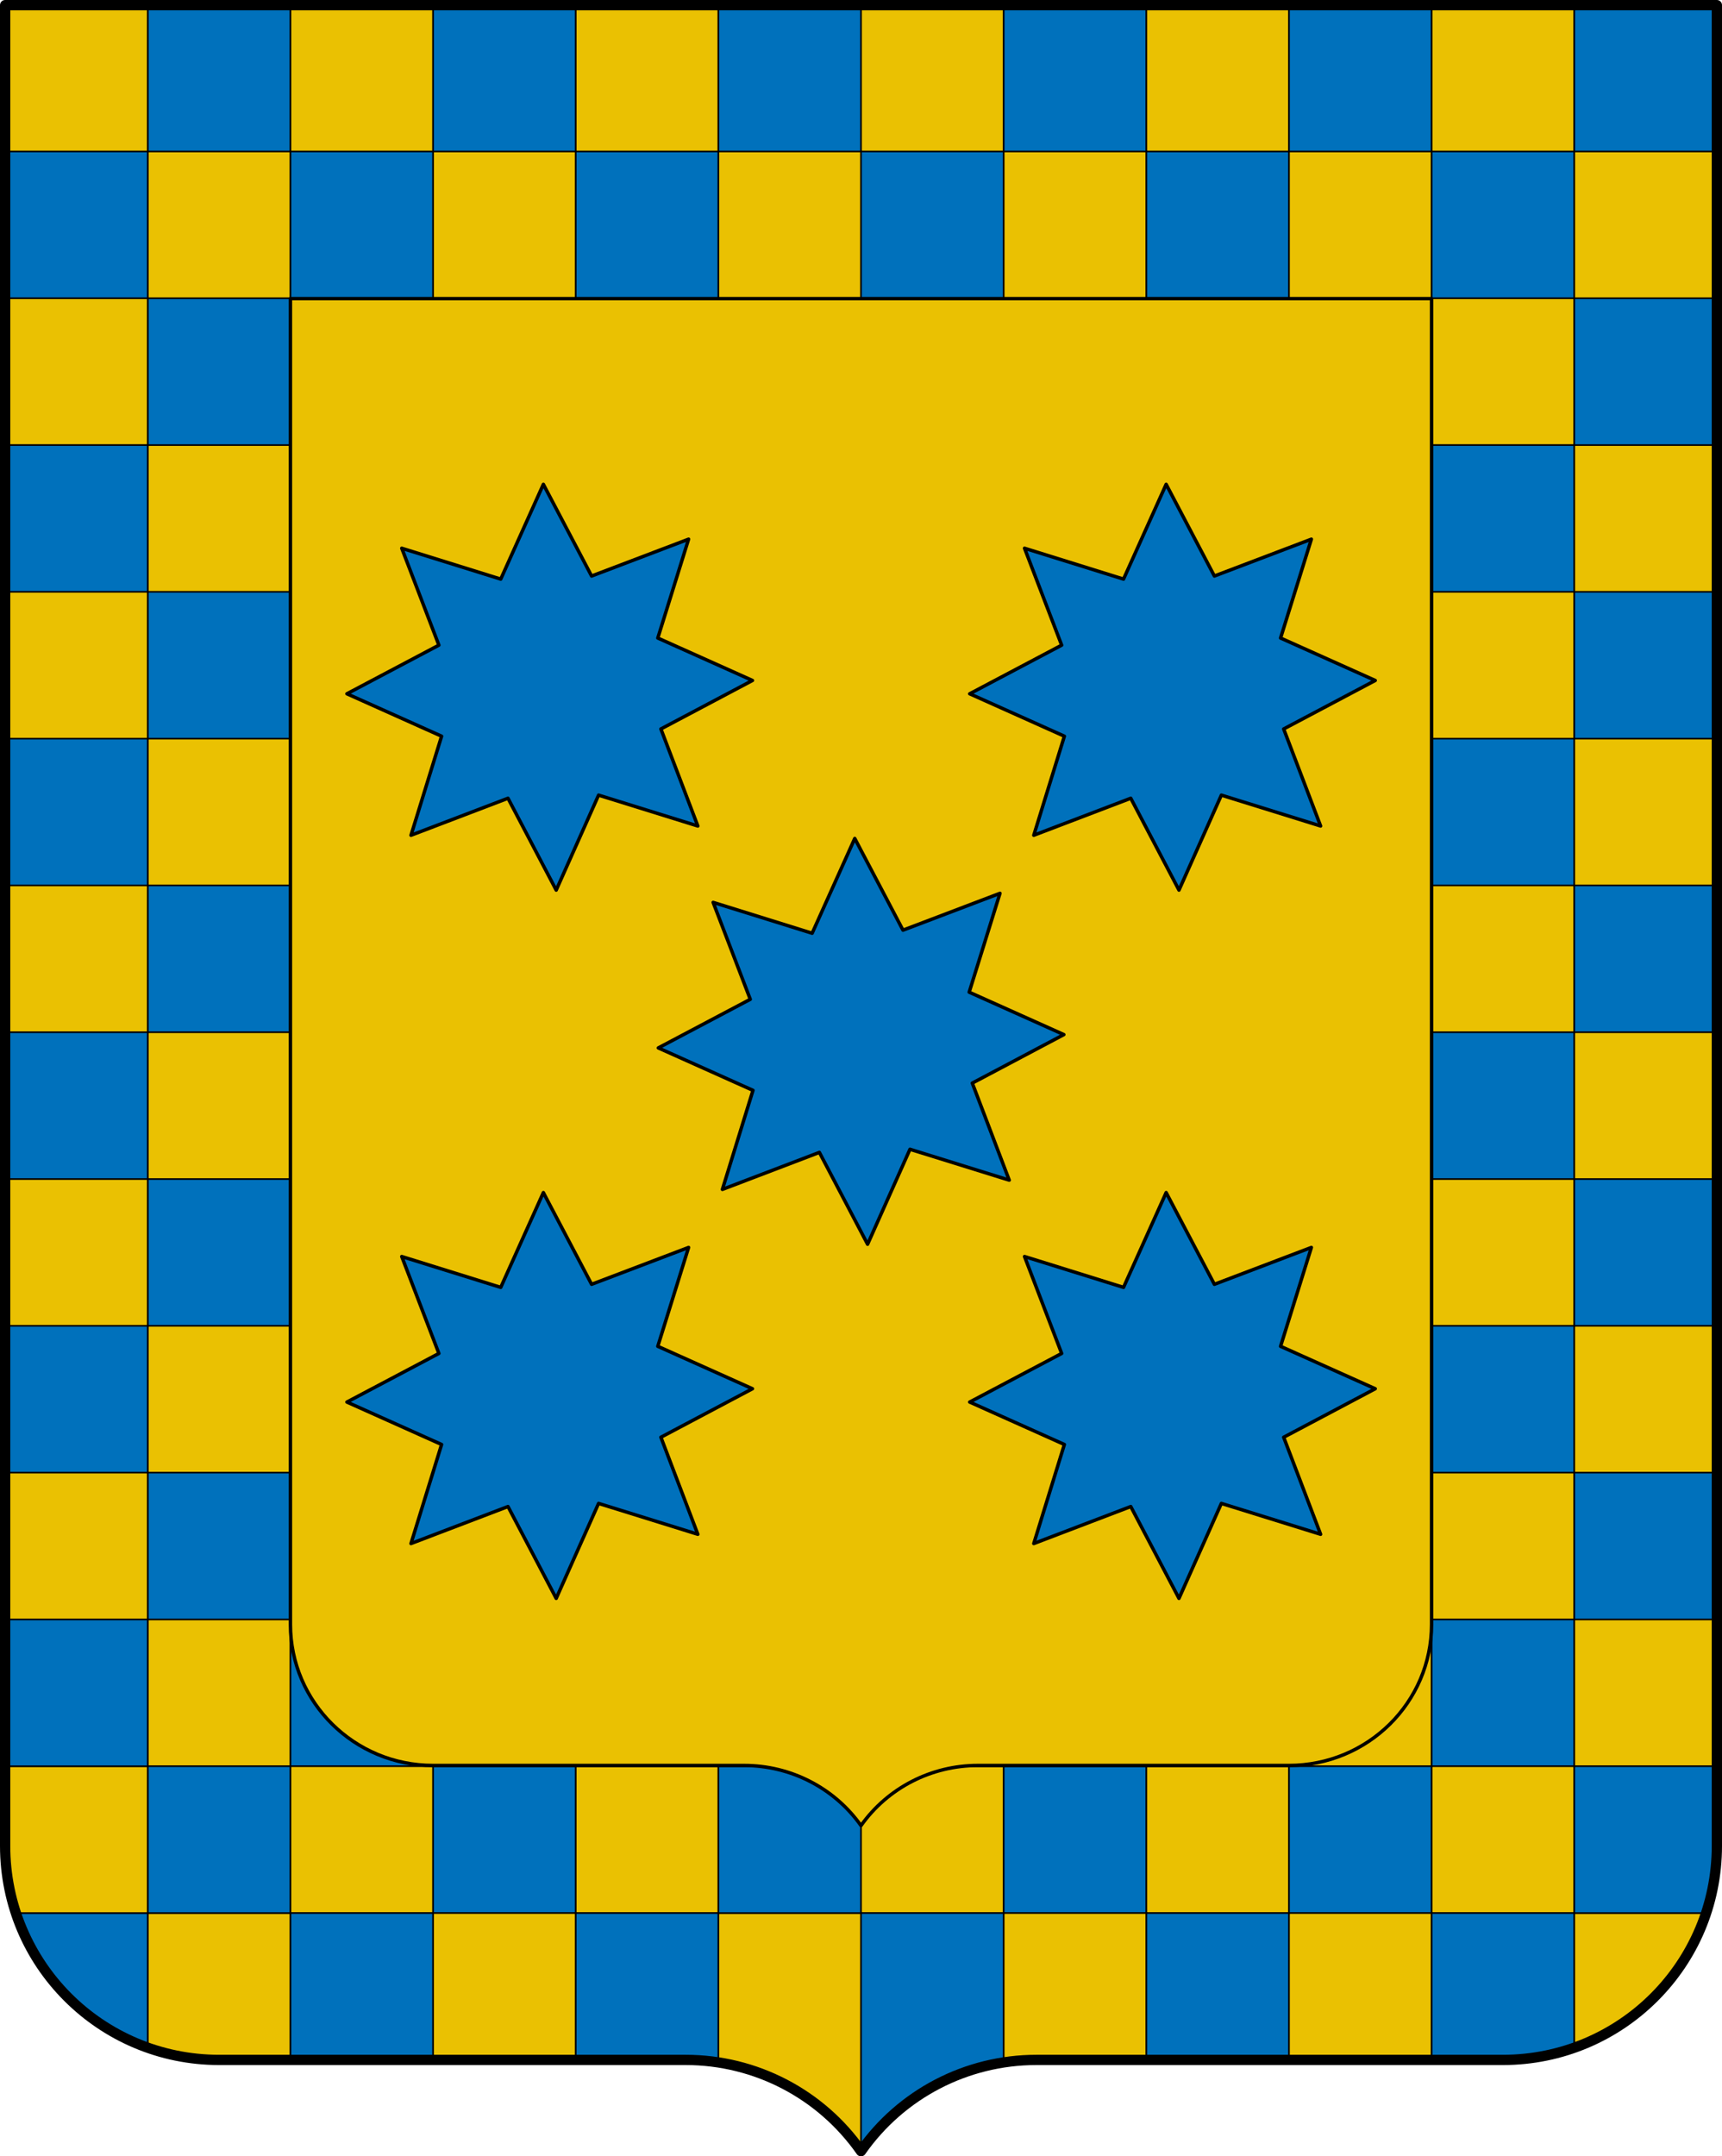 <?xml version="1.0" encoding="UTF-8" standalone="no"?>
<!-- Created with Inkscape (http://www.inkscape.org/) -->

<svg
   xmlns:dc="http://purl.org/dc/elements/1.1/"
   xmlns:cc="http://creativecommons.org/ns#"
   xmlns:rdf="http://www.w3.org/1999/02/22-rdf-syntax-ns#"
   xmlns:svg="http://www.w3.org/2000/svg"
   xmlns="http://www.w3.org/2000/svg"
   xmlns:xlink="http://www.w3.org/1999/xlink"
   xmlns:sodipodi="http://sodipodi.sourceforge.net/DTD/sodipodi-0.dtd"
   xmlns:inkscape="http://www.inkscape.org/namespaces/inkscape"
   width="503"
   height="629.648"
   id="svg3194"
   sodipodi:version="0.32"
   inkscape:version="0.91 r13725"
   version="1.0"
   sodipodi:docname="Escudo_de_Armas_de_Rojas.svg"
   inkscape:output_extension="org.inkscape.output.svg.inkscape">
  <sodipodi:namedview
     id="base"
     pagecolor="#ffffff"
     bordercolor="#666666"
     borderopacity="1.0"
     gridtolerance="10000"
     guidetolerance="10"
     objecttolerance="10"
     inkscape:pageopacity="0.0"
     inkscape:pageshadow="2"
     inkscape:zoom="0.68486115"
     inkscape:cx="-147.93201"
     inkscape:cy="236.3953"
     inkscape:document-units="px"
     inkscape:current-layer="layer1"
     inkscape:window-width="1680"
     inkscape:window-height="1027"
     inkscape:window-x="-8"
     inkscape:window-y="-8"
     showguides="false"
     showgrid="false"
     inkscape:guide-bbox="true"
     height="1023px"
     width="550px"
     inkscape:window-maximized="1"
     fit-margin-top="0"
     fit-margin-left="0"
     fit-margin-right="0"
     fit-margin-bottom="0" />
  <defs
     id="defs3196">
    <linearGradient
       id="linearGradient3581">
      <stop
         id="stop3583"
         offset="0"
         style="stop-color: rgb(168, 123, 33); stop-opacity: 1;" />
      <stop
         id="stop3585"
         offset="1"
         style="stop-color: rgb(40, 29, 7); stop-opacity: 1;" />
    </linearGradient>
    <linearGradient
       id="linearGradient3444">
      <stop
         id="stop3446"
         offset="0"
         style="stop-color: rgb(255, 255, 255); stop-opacity: 1;" />
      <stop
         id="stop3448"
         offset="1"
         style="stop-color: rgb(229, 229, 229); stop-opacity: 1;" />
    </linearGradient>
    <linearGradient
       id="linearGradient3535">
      <stop
         id="stop3537"
         offset="0"
         style="stop-color: rgb(108, 108, 83); stop-opacity: 1;" />
      <stop
         id="stop3539"
         offset="1"
         style="stop-color: rgb(80, 80, 62); stop-opacity: 1;" />
    </linearGradient>
    <inkscape:perspective
       id="perspective6724"
       inkscape:persp3d-origin="274.99985 : 341 : 1"
       inkscape:vp_z="549.99969 : 511.5 : 1"
       inkscape:vp_y="0 : 1000 : 0"
       inkscape:vp_x="0 : 511.5 : 1"
       sodipodi:type="inkscape:persp3d" />
    <pattern
       id="pattern5422"
       patternTransform="translate(-124.563, 269.444)"
       height="20"
       width="40"
       patternUnits="userSpaceOnUse">
      <g
         transform="translate(124.563, -269.444)"
         id="g5408"
         style="fill: rgb(234, 193, 2); fill-opacity: 1;">
        <path
           style="opacity: 1; fill: rgb(234, 193, 2); fill-opacity: 1; fill-rule: nonzero; stroke: none; stroke-width: 0.5; stroke-linecap: square; stroke-linejoin: miter; marker-start: none; stroke-miterlimit: 1.5; stroke-dasharray: none; stroke-opacity: 1; display: inline;"
           d="M -124.563,269.694 L -84.563,269.694 L -84.563,279.194 L -124.563,279.194 L -124.563,269.694 z "
           id="path5410" />
        <path
           style="opacity: 1; fill: rgb(234, 193, 2); fill-opacity: 1; fill-rule: nonzero; stroke: rgb(0, 0, 0); stroke-width: 0.5; stroke-linecap: square; stroke-linejoin: miter; marker-start: none; stroke-miterlimit: 1.5; stroke-dasharray: none; stroke-opacity: 1; display: inline;"
           d="M -124.313,279.694 L -104.813,279.694 L -104.813,289.194 L -124.313,289.194 L -124.313,279.694 z "
           id="path5412" />
        <path
           style="opacity: 1; fill: rgb(234, 193, 2); fill-opacity: 1; fill-rule: nonzero; stroke: rgb(0, 0, 0); stroke-width: 0.5; stroke-linecap: square; stroke-linejoin: miter; marker-start: none; stroke-miterlimit: 1.5; stroke-dasharray: none; stroke-opacity: 1; display: inline;"
           d="M -104.313,279.694 L -84.813,279.694 L -84.813,289.194 L -104.313,289.194 L -104.313,279.694 z "
           id="path5414" />
        <path
           style="opacity: 1; fill: rgb(234, 193, 2); fill-opacity: 1; fill-rule: nonzero; stroke: rgb(0, 0, 0); stroke-width: 0.5; stroke-linecap: square; stroke-linejoin: miter; marker-start: none; stroke-miterlimit: 1.5; stroke-dasharray: none; stroke-opacity: 1; display: inline;"
           d="M -114.313,269.694 L -94.813,269.694 L -94.813,279.194 L -114.313,279.194 L -114.313,269.694 z "
           id="path5416" />
        <path
           style="opacity: 1; fill: rgb(234, 193, 2); fill-opacity: 1; fill-rule: nonzero; stroke: rgb(0, 0, 0); stroke-width: 0.5; stroke-linecap: square; stroke-linejoin: miter; marker-start: none; stroke-miterlimit: 1.5; stroke-dasharray: none; stroke-opacity: 1; display: inline;"
           d="M -84.813,279.194 C -87.98,279.194 -91.147,279.194 -94.313,279.194 C -94.313,276.028 -94.313,272.861 -94.313,269.694 C -91.147,269.694 -87.98,269.694 -84.813,269.694"
           id="path5418" />
        <path
           style="opacity: 1; fill: rgb(234, 193, 2); fill-opacity: 1; fill-rule: nonzero; stroke: rgb(0, 0, 0); stroke-width: 0.5; stroke-linecap: square; stroke-linejoin: miter; marker-start: none; stroke-miterlimit: 1.5; stroke-dasharray: none; stroke-opacity: 1; display: inline;"
           d="M -124.313,269.694 L -114.813,269.694 L -114.813,279.194 L -124.313,279.194"
           id="path5420"
           sodipodi:nodetypes="cccc" />
      </g>
    </pattern>
    <pattern
       patternTransform="matrix(0.675, 0, 0, 1, 3.16406e-05, -2.87109e-05)"
       id="pattern24485"
       xlink:href="#pattern24472"
       inkscape:collect="always" />
    <pattern
       id="pattern18333"
       patternTransform="translate(-933.825, 889.866)"
       height="13.437"
       width="65.215"
       patternUnits="userSpaceOnUse">
      <g
         transform="matrix(0.688, 0, 0, 0.332, 499.878, -497.242)"
         id="g18321"
         style="fill: rgb(200, 196, 183); fill-opacity: 1;">
        <rect
           ry="0.193"
           y="1498.863"
           x="-726.738"
           height="40.505"
           width="94.812"
           id="rect18323"
           style="fill: rgb(200, 196, 183); fill-opacity: 1; fill-rule: evenodd; stroke: none; stroke-width: 0.978; stroke-miterlimit: 4; stroke-dasharray: none; stroke-opacity: 1;" />
        <g
           id="g18325"
           transform="matrix(0.248, 0, 0, 0.248, -375.148, 1126.89)"
           style="fill: rgb(200, 196, 183); fill-opacity: 1;">
          <rect
             style="fill: rgb(200, 196, 183); fill-opacity: 1; fill-rule: evenodd; stroke: rgb(0, 0, 0); stroke-width: 1; stroke-miterlimit: 4; stroke-dasharray: none; stroke-opacity: 1;"
             id="rect18327"
             width="189.91"
             height="78.198"
             x="-1418.737"
             y="1505.757"
             ry="0.221" />
          <rect
             style="fill: rgb(200, 196, 183); fill-opacity: 1; fill-rule: evenodd; stroke: rgb(0, 0, 0); stroke-width: 1; stroke-miterlimit: 4; stroke-dasharray: none; stroke-opacity: 1;"
             id="rect18329"
             width="189.91"
             height="78.198"
             x="-1228.828"
             y="1505.757"
             ry="0.221" />
          <rect
             style="fill: rgb(200, 196, 183); fill-opacity: 1; fill-rule: evenodd; stroke: rgb(0, 0, 0); stroke-width: 1; stroke-miterlimit: 4; stroke-dasharray: none; stroke-opacity: 1;"
             id="rect18331"
             width="189.91"
             height="78.198"
             x="-1323.783"
             y="1583.955"
             ry="0.221" />
        </g>
      </g>
    </pattern>
    <linearGradient
       id="linearGradient4476">
      <stop
         id="stop4478"
         style="stop-color: rgb(64, 56, 0); stop-opacity: 1;"
         offset="0" />
      <stop
         id="stop3321"
         style="stop-color: rgb(200, 175, 0); stop-opacity: 1;"
         offset="0.5" />
      <stop
         id="stop4480"
         style="stop-color: rgb(64, 57, 0); stop-opacity: 1;"
         offset="1" />
    </linearGradient>
    <clipPath
       id="id39">
      <path
         id="path19701"
         d="m 14684500,13624900 c 0,0 -243780,425750 -674920,593300 -431130,167630 -560790,219540 -1129170,91960 -568300,-127540 -584190,-236860 -801180,-251380 -216950,-14490 -247190,-44950 -247190,-44950 l 6030,-37170 c 490020,-326240 1016750,-518060 1606280,-623120 390030,-69530 681810,180900 1045300,227830 110460,14260 194850,43530 194850,43530 z"
         inkscape:connector-curvature="0" />
    </clipPath>
    <clipPath
       id="id38">
      <path
         id="path19698"
         d="m 14684500,13624900 c 0,0 -243780,425750 -674920,593300 -431130,167630 -560790,219540 -1129170,91960 -568300,-127540 -584190,-236860 -801180,-251380 -216950,-14490 -247190,-44950 -247190,-44950 l 6030,-37170 c 490020,-326240 1016750,-518060 1606280,-623120 390030,-69530 681810,180900 1045300,227830 110460,14260 194850,43530 194850,43530 z"
         inkscape:connector-curvature="0" />
    </clipPath>
    <clipPath
       id="id37">
      <path
         id="path19695"
         d="m 14450300,12388500 c 327610,-259250 1045990,-74640 1434090,-208150 124920,-42980 306240,-101850 306240,-101850 0,0 -33810,389970 -362550,734080 -328730,344150 -674480,601760 -1104540,670260 -430010,68450 -585950,-24370 -829610,-23850 -243610,520 -766450,15300 -766450,15300 16670,-128960 354970,-288210 439830,-386960 244430,-284550 588630,-465890 882990,-698830 z"
         inkscape:connector-curvature="0" />
    </clipPath>
    <clipPath
       id="id36">
      <path
         id="path19692"
         d="m 14450300,12388500 c 327610,-259250 1045990,-74640 1434090,-208150 124920,-42980 306240,-101850 306240,-101850 0,0 -33810,389970 -362550,734080 -328730,344150 -674480,601760 -1104540,670260 -430010,68450 -585950,-24370 -829610,-23850 -243610,520 -766450,15300 -766450,15300 16670,-128960 354970,-288210 439830,-386960 244430,-284550 588630,-465890 882990,-698830 z"
         inkscape:connector-curvature="0" />
    </clipPath>
    <clipPath
       id="id35">
      <path
         id="path19689"
         d="m 13692900,11728500 c 0,0 -430870,25650 -730960,298990 -300000,273250 -391540,354850 -512030,850780 -120620,495930 -40580,550970 -113510,726940 -73060,175970 -32910,412610 -32910,412610 l 189460,-193370 180540,-208540 c 0,0 635800,-652690 750820,-808030 206650,-279220 122600,-605800 227060,-909480 31750,-92300 41530,-169900 41530,-169900 z"
         inkscape:connector-curvature="0" />
    </clipPath>
    <clipPath
       id="id34">
      <path
         id="path19686"
         d="m 13692900,11728500 c 0,0 -430870,25650 -730960,298990 -300000,273250 -391540,354850 -512030,850780 -120620,495930 -40580,550970 -113510,726940 -73060,175970 -32910,412610 -32910,412610 l 189460,-193370 180540,-208540 c 0,0 635800,-652690 750820,-808030 206650,-279220 122600,-605800 227060,-909480 31750,-92300 41530,-169900 41530,-169900 z"
         inkscape:connector-curvature="0" />
    </clipPath>
    <clipPath
       id="id33">
      <path
         id="path19683"
         d="m 11216900,2958840 c 0,0 127080,-36270 253820,-207250 126650,-170900 290870,-343900 518620,-418540 227850,-74720 370180,-104630 634720,-83100 264680,21650 460000,-3910 460000,-3910 0,0 -58930,47010 -188600,243550 -129710,196640 -394600,408100 -666990,499760 -272510,91830 -457710,76700 -643030,61620 -185160,-15040 -368540,-92130 -368540,-92130 z"
         inkscape:connector-curvature="0" />
    </clipPath>
    <clipPath
       id="id32">
      <path
         id="path19680"
         d="m 11216900,2958840 c 0,0 127080,-36270 253820,-207250 126650,-170900 290870,-343900 518620,-418540 227850,-74720 370180,-104630 634720,-83100 264680,21650 460000,-3910 460000,-3910 0,0 -58930,47010 -188600,243550 -129710,196640 -394600,408100 -666990,499760 -272510,91830 -457710,76700 -643030,61620 -185160,-15040 -368540,-92130 -368540,-92130 z"
         inkscape:connector-curvature="0" />
    </clipPath>
    <clipPath
       id="id31">
      <path
         id="path19677"
         d="m 10942800,1832570 c 0,0 127000,36610 325380,-40910 198330,-77690 429710,-137120 662420,-79710 232620,57540 369140,107730 581820,266250 212720,158560 391710,240460 391710,240460 0,0 -74910,8600 -289490,106360 -214570,97840 -551710,136470 -831330,69740 -279620,-66740 -428460,-177770 -577340,-288680 -148970,-110950 -263170,-273510 -263170,-273510 z"
         inkscape:connector-curvature="0" />
    </clipPath>
    <clipPath
       id="id30">
      <path
         id="path19674"
         d="m 10942800,1832570 c 0,0 127000,36610 325380,-40910 198330,-77690 429710,-137120 662420,-79710 232620,57540 369140,107730 581820,266250 212720,158560 391710,240460 391710,240460 0,0 -74910,8600 -289490,106360 -214570,97840 -551710,136470 -831330,69740 -279620,-66740 -428460,-177770 -577340,-288680 -148970,-110950 -263170,-273510 -263170,-273510 z"
         inkscape:connector-curvature="0" />
    </clipPath>
    <clipPath
       id="id29">
      <path
         id="path19671"
         d="m 16131400,10733900 c 361900,-208970 1045730,77950 1449170,2190 129790,-24410 317830,-56330 317830,-56330 0,0 -90380,380890 -465810,673650 -375430,292810 -755080,497480 -1190520,502810 -435400,5320 -576180,-109150 -817290,-144000 -241110,-34890 -583500,223880 -583500,223880 35320,-125180 216210,-553640 314520,-638980 283410,-246050 650400,-375480 975600,-563220 z"
         inkscape:connector-curvature="0" />
    </clipPath>
    <clipPath
       id="id28">
      <path
         id="path19668"
         d="m 16131400,10733900 c 361900,-208970 1045730,77950 1449170,2190 129790,-24410 317830,-56330 317830,-56330 0,0 -90380,380890 -465810,673650 -375430,292810 -755080,497480 -1190520,502810 -435400,5320 -576180,-109150 -817290,-144000 -241110,-34890 -583500,223880 -583500,223880 35320,-125180 216210,-553640 314520,-638980 283410,-246050 650400,-375480 975600,-563220 z"
         inkscape:connector-curvature="0" />
    </clipPath>
    <clipPath
       id="id27">
      <path
         id="path19665"
         d="m 17887700,5978240 c 0,0 1290,925810 -266960,1361400 -268250,435560 -637350,685300 -906810,897320 -269370,212020 -469810,375180 -469810,375180 0,0 -25850,-529310 118290,-1001440 144190,-472120 347860,-666860 624340,-870200 276480,-203300 480980,-405990 602200,-497390 121180,-91360 298750,-264870 298750,-264870 z"
         inkscape:connector-curvature="0" />
    </clipPath>
    <clipPath
       id="id26">
      <path
         id="path19662"
         d="m 17887700,5978240 c 0,0 1290,925810 -266960,1361400 -268250,435560 -637350,685300 -906810,897320 -269370,212020 -469810,375180 -469810,375180 0,0 -25850,-529310 118290,-1001440 144190,-472120 347860,-666860 624340,-870200 276480,-203300 480980,-405990 602200,-497390 121180,-91360 298750,-264870 298750,-264870 z"
         inkscape:connector-curvature="0" />
    </clipPath>
    <clipPath
       id="id25">
      <path
         id="path19659"
         d="m 16911800,4552070 c 433590,643710 547530,1439870 87670,2095870 -258350,368390 -571400,526870 -634380,622650 -63020,95740 -112310,142490 -112310,142490 0,0 -183510,-492280 -133280,-841630 50190,-349400 179940,-715170 347340,-1114240 167450,-399030 266190,-553120 320940,-688520 54790,-135450 124020,-216620 124020,-216620 z"
         inkscape:connector-curvature="0" />
    </clipPath>
    <clipPath
       id="id24">
      <path
         id="path19656"
         d="m 16911800,4552070 c 433590,643710 547530,1439870 87670,2095870 -258350,368390 -571400,526870 -634380,622650 -63020,95740 -112310,142490 -112310,142490 0,0 -183510,-492280 -133280,-841630 50190,-349400 179940,-715170 347340,-1114240 167450,-399030 266190,-553120 320940,-688520 54790,-135450 124020,-216620 124020,-216620 z"
         inkscape:connector-curvature="0" />
    </clipPath>
    <clipPath
       id="id23">
      <path
         id="path19653"
         d="m 13618500,13165000 c 0,0 187310,-399500 54190,-673220 -133110,-273730 -330930,-428300 -323220,-1023960 7710,-597170 97880,-1003460 413860,-1568140 79570,447890 485670,767380 590440,1234080 73140,325720 940,714310 -50710,969430 -51610,255080 -105580,543750 -105580,543750 l -177360,279960 -258860,234840 -142760,3260 z"
         inkscape:connector-curvature="0" />
    </clipPath>
    <clipPath
       id="id22">
      <path
         id="path19650"
         d="m 13618500,13165000 c 0,0 187310,-399500 54190,-673220 -133110,-273730 -330930,-428300 -323220,-1023960 7710,-597170 97880,-1003460 413860,-1568140 79570,447890 485670,767380 590440,1234080 73140,325720 940,714310 -50710,969430 -51610,255080 -105580,543750 -105580,543750 l -177360,279960 -258860,234840 -142760,3260 z"
         inkscape:connector-curvature="0" />
    </clipPath>
    <clipPath
       id="id21">
      <path
         id="path19647"
         d="m 14636800,8617900 c 0,0 -251150,401650 -273550,760590 -22360,358980 -4570,637600 81120,893660 194540,581490 399080,861830 476060,1534070 l 553350,-964190 c 103340,-401220 -109640,-1177360 -326150,-1548880 -216430,-371530 -510830,-675250 -510830,-675250 z"
         inkscape:connector-curvature="0" />
    </clipPath>
    <clipPath
       id="id20">
      <path
         id="path19644"
         d="m 14636800,8617900 c 0,0 -251150,401650 -273550,760590 -22360,358980 -4570,637600 81120,893660 194540,581490 399080,861830 476060,1534070 l 553350,-964190 c 103340,-401220 -109640,-1177360 -326150,-1548880 -216430,-371530 -510830,-675250 -510830,-675250 z"
         inkscape:connector-curvature="0" />
    </clipPath>
    <clipPath
       id="id19">
      <path
         id="path19641"
         d="m 16890700,8377910 c 160430,564380 234350,1467590 -95370,1986500 -178350,280730 -553650,675810 -553650,675810 l -283070,195040 -954800,184690 c 0,0 602240,-1346190 960060,-1836230 282680,-387090 591770,-860280 926830,-1205810 z"
         inkscape:connector-curvature="0" />
    </clipPath>
    <clipPath
       id="id18">
      <path
         id="path19638"
         d="m 16890700,8377910 c 160430,564380 234350,1467590 -95370,1986500 -178350,280730 -553650,675810 -553650,675810 l -283070,195040 -954800,184690 c 0,0 602240,-1346190 960060,-1836230 282680,-387090 591770,-860280 926830,-1205810 z"
         inkscape:connector-curvature="0" />
    </clipPath>
    <clipPath
       id="id17">
      <path
         id="path19635"
         d="m 14817100,7359190 c 0,0 -174940,385370 -194540,749590 -19650,364180 -5040,572500 175760,864790 180840,292330 279880,421120 505910,662700 226000,241540 329820,410930 329820,410930 0,0 288360,-134800 265660,-604690 -22660,-469930 -127300,-694580 -390550,-1119090 -263170,-424420 -476880,-536920 -575880,-665750 -99030,-128780 -116180,-298480 -116180,-298480 z"
         inkscape:connector-curvature="0" />
    </clipPath>
    <clipPath
       id="id16">
      <path
         id="path19632"
         d="m 14817100,7359190 c 0,0 -174940,385370 -194540,749590 -19650,364180 -5040,572500 175760,864790 180840,292330 279880,421120 505910,662700 226000,241540 329820,410930 329820,410930 0,0 288360,-134800 265660,-604690 -22660,-469930 -127300,-694580 -390550,-1119090 -263170,-424420 -476880,-536920 -575880,-665750 -99030,-128780 -116180,-298480 -116180,-298480 z"
         inkscape:connector-curvature="0" />
    </clipPath>
    <clipPath
       id="id15">
      <path
         id="path19629"
         d="m 14778300,5948840 c 0,0 -34250,633780 84740,1029460 119020,395680 156970,625100 395850,838580 238780,213480 333680,278020 581690,423740 248000,145670 335880,71280 471320,218980 135440,147730 96500,116620 96500,116620 0,0 47860,-416300 -139450,-881640 -187300,-465290 -250720,-698190 -727900,-1064650 -477180,-366450 -762750,-681090 -762750,-681090 z"
         inkscape:connector-curvature="0" />
    </clipPath>
    <clipPath
       id="id14">
      <path
         id="path19626"
         d="m 14778300,5948840 c 0,0 -34250,633780 84740,1029460 119020,395680 156970,625100 395850,838580 238780,213480 333680,278020 581690,423740 248000,145670 335880,71280 471320,218980 135440,147730 96500,116620 96500,116620 0,0 47860,-416300 -139450,-881640 -187300,-465290 -250720,-698190 -727900,-1064650 -477180,-366450 -762750,-681090 -762750,-681090 z"
         inkscape:connector-curvature="0" />
    </clipPath>
    <clipPath
       id="id13">
      <path
         id="path19623"
         d="m 15415100,2266750 c 0,0 -342600,800500 -374350,1331370 -31750,530820 81030,1008310 343420,1421350 262350,413120 606460,504610 680210,777900 73710,273250 120450,547450 120450,547450 0,0 251370,-775930 265280,-1354870 13960,-578910 25590,-892810 -165030,-1432610 -190580,-539800 -375000,-717570 -543350,-901230 -168400,-183750 -326630,-389360 -326630,-389360 z"
         inkscape:connector-curvature="0" />
    </clipPath>
    <clipPath
       id="id12">
      <path
         id="path19620"
         d="m 15415100,2266750 c 0,0 -342600,800500 -374350,1331370 -31750,530820 81030,1008310 343420,1421350 262350,413120 606460,504610 680210,777900 73710,273250 120450,547450 120450,547450 0,0 251370,-775930 265280,-1354870 13960,-578910 25590,-892810 -165030,-1432610 -190580,-539800 -375000,-717570 -543350,-901230 -168400,-183750 -326630,-389360 -326630,-389360 z"
         inkscape:connector-curvature="0" />
    </clipPath>
    <clipPath
       id="id11">
      <path
         id="path19617"
         d="m 12394500,3395680 c 0,0 417350,548740 639930,626900 222550,78210 494030,165230 757410,83370 263340,-81860 483000,-123110 666350,-130630 183250,-7440 475150,101360 475150,101360 0,0 -310160,-511520 -653460,-641470 -835120,-316090 -1143820,116800 -1885380,-39530 z"
         inkscape:connector-curvature="0" />
    </clipPath>
    <clipPath
       id="id10">
      <path
         id="path19614"
         d="m 12394500,3395680 c 0,0 417350,548740 639930,626900 222550,78210 494030,165230 757410,83370 263340,-81860 483000,-123110 666350,-130630 183250,-7440 475150,101360 475150,101360 0,0 -310160,-511520 -653460,-641470 -835120,-316090 -1143820,116800 -1885380,-39530 z"
         inkscape:connector-curvature="0" />
    </clipPath>
    <clipPath
       id="id9">
      <path
         id="path19611"
         d="m 13855800,1063560 c 0,0 288930,172830 540040,456700 251060,283820 613480,605590 506340,1079640 -107220,474100 -248560,480420 -287420,739830 -38850,259420 12070,430490 12070,430490 0,0 -243830,-246700 -420750,-500320 -176890,-253610 -391120,-485220 -350920,-952360 40190,-467180 70780,-600480 64830,-830540 -5940,-230070 -64190,-423440 -64190,-423440 z"
         inkscape:connector-curvature="0" />
    </clipPath>
    <clipPath
       id="id8">
      <path
         id="path19608"
         d="m 13855800,1063560 c 0,0 288930,172830 540040,456700 251060,283820 613480,605590 506340,1079640 -107220,474100 -248560,480420 -287420,739830 -38850,259420 12070,430490 12070,430490 0,0 -243830,-246700 -420750,-500320 -176890,-253610 -391120,-485220 -350920,-952360 40190,-467180 70780,-600480 64830,-830540 -5940,-230070 -64190,-423440 -64190,-423440 z"
         inkscape:connector-curvature="0" />
    </clipPath>
    <clipPath
       id="id7">
      <path
         id="path19605"
         d="m 12245000,694180 c 0,0 18490,95830 136440,200200 118030,104420 235080,236690 275310,409000 40190,172360 52860,279010 19560,472210 -33340,193150 -27310,338440 -27310,338440 0,0 -30850,-46410 -167580,-154700 -136770,-108280 -275660,-316990 -325500,-523380 -49890,-206310 -26580,-341540 -3230,-476770 23350,-135230 92310,-265000 92310,-265000 z"
         inkscape:connector-curvature="0" />
    </clipPath>
    <clipPath
       id="id6">
      <path
         id="path19602"
         d="m 12245000,694180 c 0,0 18490,95830 136440,200200 118030,104420 235080,236690 275310,409000 40190,172360 52860,279010 19560,472210 -33340,193150 -27310,338440 -27310,338440 0,0 -30850,-46410 -167580,-154700 -136770,-108280 -275660,-316990 -325500,-523380 -49890,-206310 -26580,-341540 -3230,-476770 23350,-135230 92310,-265000 92310,-265000 z"
         inkscape:connector-curvature="0" />
    </clipPath>
    <clipPath
       id="id5">
      <path
         id="path19599"
         d="m 13581500,896020 c 0,0 -73750,109400 -60270,321510 13530,212190 -380,450120 -126300,653580 -125920,203430 -215530,317730 -431820,471310 -216340,153580 -349200,298600 -349200,298600 0,0 14650,-73730 -13140,-307410 -27780,-233680 38260,-565710 187390,-810950 149100,-245230 300480,-352700 451900,-460220 151460,-107550 341440,-166420 341440,-166420 z"
         inkscape:connector-curvature="0" />
    </clipPath>
    <clipPath
       id="id4">
      <path
         id="path19596"
         d="m 13581500,896020 c 0,0 -73750,109400 -60270,321510 13530,212190 -380,450120 -126300,653580 -125920,203430 -215530,317730 -431820,471310 -216340,153580 -349200,298600 -349200,298600 0,0 14650,-73730 -13140,-307410 -27780,-233680 38260,-565710 187390,-810950 149100,-245230 300480,-352700 451900,-460220 151460,-107550 341440,-166420 341440,-166420 z"
         inkscape:connector-curvature="0" />
    </clipPath>
    <clipPath
       id="id3">
      <path
         id="path19593"
         d="m 17905000,7712850 c 168520,651560 60740,1647200 -524010,2079400 -361860,267500 -703730,314770 -1004210,391560 -300430,76830 -496090,173470 -496090,173470 0,0 -54450,-75370 -20210,-332640 34250,-257270 476240,-795050 889620,-1200870 413430,-405860 836590,-748460 955830,-881240 119200,-132780 199070,-229680 199070,-229680 z"
         inkscape:connector-curvature="0" />
    </clipPath>
    <clipPath
       id="id2">
      <path
         id="path19590"
         d="m 17905000,7712850 c 168520,651560 60740,1647200 -524010,2079400 -361860,267500 -703730,314770 -1004210,391560 -300430,76830 -496090,173470 -496090,173470 0,0 -54450,-75370 -20210,-332640 34250,-257270 476240,-795050 889620,-1200870 413430,-405860 836590,-748460 955830,-881240 119200,-132780 199070,-229680 199070,-229680 z"
         inkscape:connector-curvature="0" />
    </clipPath>
    <clipPath
       id="id1">
      <path
         id="path19587"
         d="m 14186300,5152250 c 0,0 192520,531420 469520,807850 276950,276430 478730,433880 662120,497520 183380,63600 243430,71380 468350,106740 224910,35370 538010,235520 538010,235520 0,0 -93220,-443930 -285140,-653670 -191920,-209780 -342300,-390000 -783210,-603570 -440870,-213570 -539180,-210470 -748800,-250180 -209620,-39660 -320850,-140210 -320850,-140210 z"
         inkscape:connector-curvature="0" />
    </clipPath>
    <clipPath
       id="id0">
      <path
         id="path19584"
         d="m 14186300,5152250 c 0,0 192520,531420 469520,807850 276950,276430 478730,433880 662120,497520 183380,63600 243430,71380 468350,106740 224910,35370 538010,235520 538010,235520 0,0 -93220,-443930 -285140,-653670 -191920,-209780 -342300,-390000 -783210,-603570 -440870,-213570 -539180,-210470 -748800,-250180 -209620,-39660 -320850,-140210 -320850,-140210 z"
         inkscape:connector-curvature="0" />
    </clipPath>
    <linearGradient
       id="linearGradient8135">
      <stop
         id="stop8137"
         style="stop-color: rgb(93, 7, 11); stop-opacity: 1;"
         offset="0" />
      <stop
         id="stop8139"
         style="stop-color: rgb(237, 28, 36); stop-opacity: 1;"
         offset="0.5" />
      <stop
         id="stop8141"
         style="stop-color: rgb(93, 7, 10); stop-opacity: 1;"
         offset="1" />
    </linearGradient>
    <linearGradient
       y2="700.106"
       y1="700.106"
       gradientTransform="matrix(1.177,0,0,1.177,657.882,-479.552)"
       xlink:href="#linearGradient8135"
       x2="-136.183"
       x1="-418.389"
       inkscape:collect="always"
       gradientUnits="userSpaceOnUse"
       id="linearGradient2401" />
    <pattern
       id="pattern24472"
       patternTransform="matrix(0.675, 0, 0, 1, -1429.37, 1060.85)"
       height="13.263"
       width="74.758"
       patternUnits="userSpaceOnUse">
      <g
         transform="matrix(0.788, 0, 0, 0.327, 573.019, -490.782)"
         id="g23491"
         style="fill: rgb(227, 228, 229); fill-opacity: 1;">
        <rect
           ry="0.193"
           y="1498.863"
           x="-726.738"
           height="40.505"
           width="94.812"
           id="rect23493"
           style="fill: rgb(227, 228, 229); fill-opacity: 1; fill-rule: evenodd; stroke: none; stroke-width: 0.978; stroke-miterlimit: 4; stroke-dasharray: none; stroke-opacity: 1;" />
        <g
           id="g23495"
           transform="matrix(0.248, 0, 0, 0.248, -375.148, 1126.89)"
           style="fill: rgb(227, 228, 229); fill-opacity: 1;">
          <rect
             style="fill: rgb(227, 228, 229); fill-opacity: 1; fill-rule: evenodd; stroke: rgb(0, 0, 0); stroke-width: 1; stroke-miterlimit: 4; stroke-dasharray: none; stroke-opacity: 1;"
             id="rect23497"
             width="189.91"
             height="78.198"
             x="-1418.737"
             y="1505.757"
             ry="0.221" />
          <rect
             style="fill: rgb(227, 228, 229); fill-opacity: 1; fill-rule: evenodd; stroke: rgb(0, 0, 0); stroke-width: 1; stroke-miterlimit: 4; stroke-dasharray: none; stroke-opacity: 1;"
             id="rect23499"
             width="189.91"
             height="78.198"
             x="-1228.828"
             y="1505.757"
             ry="0.221" />
          <rect
             style="fill: rgb(227, 228, 229); fill-opacity: 1; fill-rule: evenodd; stroke: rgb(0, 0, 0); stroke-width: 1; stroke-miterlimit: 4; stroke-dasharray: none; stroke-opacity: 1;"
             id="rect23501"
             width="189.91"
             height="78.198"
             x="-1323.783"
             y="1583.955"
             ry="0.221" />
        </g>
      </g>
    </pattern>
    <pattern
       id="pattern24482"
       patternTransform="translate(-1429.37, 1060.85)"
       height="13.263"
       width="50.451"
       patternUnits="userSpaceOnUse">
      <rect
         style="fill: url(#pattern24485) rgb(0, 0, 0); stroke: none;"
         width="50.451"
         height="13.263"
         x="0"
         y="0"
         id="rect24480" />
    </pattern>
    <linearGradient
       y2="191.663"
       x2="299.125"
       y1="191.663"
       x1="249.375"
       gradientTransform="matrix(1.095,0,0,1.283,-288.346,128.327)"
       gradientUnits="userSpaceOnUse"
       id="linearGradient13063"
       xlink:href="#linearGradient3581"
       inkscape:collect="always" />
    <linearGradient
       y2="256.068"
       x2="270.442"
       y1="256.068"
       x1="247.436"
       gradientTransform="matrix(1.095,0,0,1.283,-288.346,128.328)"
       gradientUnits="userSpaceOnUse"
       id="linearGradient13067"
       xlink:href="#linearGradient3535"
       inkscape:collect="always" />
    <linearGradient
       y2="257.782"
       x2="298.494"
       y1="261.314"
       x1="275.435"
       gradientTransform="matrix(1.095,0,0,1.283,-288.346,128.328)"
       gradientUnits="userSpaceOnUse"
       id="linearGradient13071"
       xlink:href="#linearGradient3535"
       inkscape:collect="always" />
  </defs>
  <g
     inkscape:groupmode="layer"
     transform="translate(1310.086,789.648)"
     id="layer1"
     style="display:inline"
     inkscape:label="Escudo">
    <g
       id="g8978">
      <g
         transform="translate(385.402,0)"
         id="g8956">
        <g
           id="g8946"
           transform="translate(192.701,0)" />
        <g
           id="g8950" />
      </g>
      <g
         id="g8964">
        <g
           transform="translate(192.701,0)"
           id="g8966" />
        <g
           id="g8972" />
      </g>
    </g>
    <g
       id="g8993"
       transform="matrix(1,0,0,-1,0,-387.199)">
      <g
         id="g8995"
         transform="translate(385.402,0)">
        <g
           transform="translate(192.701,0)"
           id="g8997" />
        <g
           id="g9001" />
      </g>
      <g
         id="g9007">
        <g
           id="g9009"
           transform="translate(192.701,0)" />
        <g
           id="g9015" />
      </g>
    </g>
    <g
       id="g9133" />
    <g
       transform="matrix(-0.755,0.631,0.631,0.755,2110.074,-1120.441)"
       id="g9144" />
    <g
       id="g9162"
       transform="matrix(-0.755,0.631,0.631,0.755,2578.795,-1134.305)">
      <g
         transform="translate(374.493,-211.546)"
         id="g9168" />
    </g>
    <g
       transform="translate(823.054,-43.67)"
       id="g9195" />
    <path
       inkscape:connector-curvature="0"
       id="path4578-0"
       d="m -1308.586,-788.148 0,537.502 c 0,34.518 27.985,62.497 62.503,62.497 l 136.302,0 c 20.392,0 39.5,9.946 51.196,26.649 11.696,-16.704 30.804,-26.649 51.196,-26.649 l 136.307,0 c 34.518,0 62.497,-27.98 62.497,-62.497 l 0,-537.502 z"
       style="display:inline;opacity:1;fill:#0071bc;fill-opacity:1;fill-rule:nonzero;stroke:#e7e7e7;stroke-width:0.265;stroke-linecap:butt;stroke-linejoin:round;stroke-miterlimit:4;stroke-dasharray:none;stroke-dashoffset:0;stroke-opacity:1" />
    <g
       id="g5638"
       transform="matrix(1,0,0,0.959,-620.054,35.807)"
       style="stroke:#000000">
      <rect
         y="-322.963"
         x="-271.865"
         height="44.697"
         width="41.667"
         id="rect4428"
         style="opacity:1;fill:#eac102;fill-opacity:1;fill-rule:nonzero;stroke:#000000;stroke-width:0.5;stroke-linecap:round;stroke-linejoin:miter;stroke-miterlimit:4;stroke-dasharray:none;stroke-dashoffset:0;stroke-opacity:1" />
      <rect
         y="-278.266"
         x="-313.532"
         height="44.697"
         width="41.667"
         id="rect4432"
         style="opacity:1;fill:#eac102;fill-opacity:1;fill-rule:nonzero;stroke:#000000;stroke-width:0.5;stroke-linecap:round;stroke-linejoin:miter;stroke-miterlimit:4;stroke-dasharray:none;stroke-dashoffset:0;stroke-opacity:1" />
      <rect
         style="opacity:1;fill:#eac102;fill-opacity:1;fill-rule:nonzero;stroke:#000000;stroke-width:0.5;stroke-linecap:round;stroke-linejoin:miter;stroke-miterlimit:4;stroke-dasharray:none;stroke-dashoffset:0;stroke-opacity:1"
         id="rect4434"
         width="41.667"
         height="44.697"
         x="-355.199"
         y="-322.963" />
      <rect
         y="-278.266"
         x="-563.532"
         height="44.697"
         width="41.667"
         id="rect4440"
         style="opacity:1;fill:#eac102;fill-opacity:1;fill-rule:nonzero;stroke:#000000;stroke-width:0.5;stroke-linecap:round;stroke-linejoin:miter;stroke-miterlimit:4;stroke-dasharray:none;stroke-dashoffset:0;stroke-opacity:1" />
      <rect
         style="opacity:1;fill:#eac102;fill-opacity:1;fill-rule:nonzero;stroke:#000000;stroke-width:0.5;stroke-linecap:round;stroke-linejoin:miter;stroke-miterlimit:4;stroke-dasharray:none;stroke-dashoffset:0;stroke-opacity:1"
         id="rect4442"
         width="41.667"
         height="44.697"
         x="-605.199"
         y="-322.963" />
      <rect
         y="-278.266"
         x="-396.865"
         height="44.697"
         width="41.667"
         id="rect4454"
         style="opacity:1;fill:#eac102;fill-opacity:1;fill-rule:nonzero;stroke:#000000;stroke-width:0.5;stroke-linecap:round;stroke-linejoin:miter;stroke-miterlimit:4;stroke-dasharray:none;stroke-dashoffset:0;stroke-opacity:1" />
      <rect
         style="opacity:1;fill:#eac102;fill-opacity:1;fill-rule:nonzero;stroke:#000000;stroke-width:0.5;stroke-linecap:round;stroke-linejoin:miter;stroke-miterlimit:4;stroke-dasharray:none;stroke-dashoffset:0;stroke-opacity:1"
         id="rect4456"
         width="41.667"
         height="44.697"
         x="-438.532"
         y="-322.963" />
      <path
         style="opacity:1;fill:#eac102;fill-opacity:1;fill-rule:nonzero;stroke:#000000;stroke-width:0.5;stroke-linecap:round;stroke-linejoin:miter;stroke-miterlimit:4;stroke-dasharray:none;stroke-dashoffset:0;stroke-opacity:1"
         d="M 1.5 515.785 L 1.5 539.002 C 1.5 545.866 2.623 552.464 4.668 558.643 L 43.166 558.643 L 43.166 515.785 L 1.5 515.785 z M 43.166 558.643 L 43.166 597.928 C 49.685 600.232 56.694 601.5 64.002 601.5 L 84.834 601.5 L 84.834 558.643 L 43.166 558.643 z M 209.834 558.643 L 209.834 602.23 C 226.54 604.806 241.649 614.079 251.5 628.148 L 251.5 558.643 L 209.834 558.643 z M 459.834 558.643 L 459.834 597.93 C 477.983 591.514 492.272 576.957 498.332 558.643 L 459.834 558.643 z "
         transform="matrix(1,0,0,1.043,-690.032,-860.891)"
         id="rect4460" />
      <rect
         y="-322.963"
         x="-521.865"
         height="44.697"
         width="41.667"
         id="rect4462"
         style="opacity:1;fill:#eac102;fill-opacity:1;fill-rule:nonzero;stroke:#000000;stroke-width:0.5;stroke-linecap:round;stroke-linejoin:miter;stroke-miterlimit:4;stroke-dasharray:none;stroke-dashoffset:0;stroke-opacity:1" />
      <rect
         style="opacity:1;fill:#eac102;fill-opacity:1;fill-rule:nonzero;stroke:#000000;stroke-width:0.5;stroke-linecap:round;stroke-linejoin:miter;stroke-miterlimit:4;stroke-dasharray:none;stroke-dashoffset:0;stroke-opacity:1"
         id="rect4518"
         width="41.667"
         height="44.697"
         x="-230.199"
         y="-367.66" />
      <rect
         y="-412.357"
         x="-271.865"
         height="44.697"
         width="41.667"
         id="rect4520"
         style="opacity:1;fill:#eac102;fill-opacity:1;fill-rule:nonzero;stroke:#000000;stroke-width:0.5;stroke-linecap:round;stroke-linejoin:miter;stroke-miterlimit:4;stroke-dasharray:none;stroke-dashoffset:0;stroke-opacity:1" />
      <rect
         y="-367.66"
         x="-313.532"
         height="44.697"
         width="41.667"
         id="rect4524"
         style="opacity:1;fill:#eac102;fill-opacity:1;fill-rule:nonzero;stroke:#000000;stroke-width:0.5;stroke-linecap:round;stroke-linejoin:miter;stroke-miterlimit:4;stroke-dasharray:none;stroke-dashoffset:0;stroke-opacity:1" />
      <rect
         style="opacity:1;fill:#eac102;fill-opacity:1;fill-rule:nonzero;stroke:#000000;stroke-width:0.5;stroke-linecap:round;stroke-linejoin:miter;stroke-miterlimit:4;stroke-dasharray:none;stroke-dashoffset:0;stroke-opacity:1"
         id="rect4526"
         width="41.667"
         height="44.697"
         x="-355.199"
         y="-412.357" />
      <rect
         y="-367.66"
         x="-563.532"
         height="44.697"
         width="41.667"
         id="rect4532"
         style="opacity:1;fill:#eac102;fill-opacity:1;fill-rule:nonzero;stroke:#000000;stroke-width:0.5;stroke-linecap:round;stroke-linejoin:miter;stroke-miterlimit:4;stroke-dasharray:none;stroke-dashoffset:0;stroke-opacity:1" />
      <rect
         style="opacity:1;fill:#eac102;fill-opacity:1;fill-rule:nonzero;stroke:#000000;stroke-width:0.5;stroke-linecap:round;stroke-linejoin:miter;stroke-miterlimit:4;stroke-dasharray:none;stroke-dashoffset:0;stroke-opacity:1"
         id="rect4534"
         width="41.667"
         height="44.697"
         x="-605.199"
         y="-412.357" />
      <rect
         style="opacity:1;fill:#eac102;fill-opacity:1;fill-rule:nonzero;stroke:#000000;stroke-width:0.5;stroke-linecap:round;stroke-linejoin:miter;stroke-miterlimit:4;stroke-dasharray:none;stroke-dashoffset:0;stroke-opacity:1"
         id="rect4538"
         width="41.667"
         height="44.697"
         x="-646.865"
         y="-367.66" />
      <rect
         y="-412.357"
         x="-688.532"
         height="44.697"
         width="41.667"
         id="rect4540"
         style="opacity:1;fill:#eac102;fill-opacity:1;fill-rule:nonzero;stroke:#000000;stroke-width:0.5;stroke-linecap:round;stroke-linejoin:miter;stroke-miterlimit:4;stroke-dasharray:none;stroke-dashoffset:0;stroke-opacity:1" />
      <rect
         y="-367.66"
         x="-396.865"
         height="44.697"
         width="41.667"
         id="rect4546"
         style="opacity:1;fill:#eac102;fill-opacity:1;fill-rule:nonzero;stroke:#000000;stroke-width:0.5;stroke-linecap:round;stroke-linejoin:miter;stroke-miterlimit:4;stroke-dasharray:none;stroke-dashoffset:0;stroke-opacity:1" />
      <rect
         style="opacity:1;fill:#eac102;fill-opacity:1;fill-rule:nonzero;stroke:#000000;stroke-width:0.5;stroke-linecap:round;stroke-linejoin:miter;stroke-miterlimit:4;stroke-dasharray:none;stroke-dashoffset:0;stroke-opacity:1"
         id="rect4548"
         width="41.667"
         height="44.697"
         x="-438.532"
         y="-412.357" />
      <rect
         style="opacity:1;fill:#eac102;fill-opacity:1;fill-rule:nonzero;stroke:#000000;stroke-width:0.5;stroke-linecap:round;stroke-linejoin:miter;stroke-miterlimit:4;stroke-dasharray:none;stroke-dashoffset:0;stroke-opacity:1"
         id="rect4552"
         width="41.667"
         height="44.697"
         x="-480.199"
         y="-367.66" />
      <rect
         y="-412.357"
         x="-521.865"
         height="44.697"
         width="41.667"
         id="rect4554"
         style="opacity:1;fill:#eac102;fill-opacity:1;fill-rule:nonzero;stroke:#000000;stroke-width:0.5;stroke-linecap:round;stroke-linejoin:miter;stroke-miterlimit:4;stroke-dasharray:none;stroke-dashoffset:0;stroke-opacity:1" />
      <rect
         y="-457.054"
         x="-230.199"
         height="44.697"
         width="41.667"
         id="rect4562"
         style="opacity:1;fill:#eac102;fill-opacity:1;fill-rule:nonzero;stroke:#000000;stroke-width:0.5;stroke-linecap:round;stroke-linejoin:miter;stroke-miterlimit:4;stroke-dasharray:none;stroke-dashoffset:0;stroke-opacity:1" />
      <rect
         style="opacity:1;fill:#eac102;fill-opacity:1;fill-rule:nonzero;stroke:#000000;stroke-width:0.5;stroke-linecap:round;stroke-linejoin:miter;stroke-miterlimit:4;stroke-dasharray:none;stroke-dashoffset:0;stroke-opacity:1"
         id="rect4564"
         width="41.667"
         height="44.697"
         x="-271.865"
         y="-501.751" />
      <rect
         style="opacity:1;fill:#eac102;fill-opacity:1;fill-rule:nonzero;stroke:#000000;stroke-width:0.5;stroke-linecap:round;stroke-linejoin:miter;stroke-miterlimit:4;stroke-dasharray:none;stroke-dashoffset:0;stroke-opacity:1"
         id="rect4568"
         width="41.667"
         height="44.697"
         x="-313.532"
         y="-457.054" />
      <rect
         y="-501.751"
         x="-355.199"
         height="44.697"
         width="41.667"
         id="rect4570"
         style="opacity:1;fill:#eac102;fill-opacity:1;fill-rule:nonzero;stroke:#000000;stroke-width:0.5;stroke-linecap:round;stroke-linejoin:miter;stroke-miterlimit:4;stroke-dasharray:none;stroke-dashoffset:0;stroke-opacity:1" />
      <rect
         style="opacity:1;fill:#eac102;fill-opacity:1;fill-rule:nonzero;stroke:#000000;stroke-width:0.5;stroke-linecap:round;stroke-linejoin:miter;stroke-miterlimit:4;stroke-dasharray:none;stroke-dashoffset:0;stroke-opacity:1"
         id="rect4576"
         width="41.667"
         height="44.697"
         x="-563.532"
         y="-457.054" />
      <rect
         y="-501.751"
         x="-605.199"
         height="44.697"
         width="41.667"
         id="rect4578"
         style="opacity:1;fill:#eac102;fill-opacity:1;fill-rule:nonzero;stroke:#000000;stroke-width:0.5;stroke-linecap:round;stroke-linejoin:miter;stroke-miterlimit:4;stroke-dasharray:none;stroke-dashoffset:0;stroke-opacity:1" />
      <rect
         y="-457.054"
         x="-646.865"
         height="44.697"
         width="41.667"
         id="rect4582"
         style="opacity:1;fill:#eac102;fill-opacity:1;fill-rule:nonzero;stroke:#000000;stroke-width:0.5;stroke-linecap:round;stroke-linejoin:miter;stroke-miterlimit:4;stroke-dasharray:none;stroke-dashoffset:0;stroke-opacity:1" />
      <rect
         style="opacity:1;fill:#eac102;fill-opacity:1;fill-rule:nonzero;stroke:#000000;stroke-width:0.5;stroke-linecap:round;stroke-linejoin:miter;stroke-miterlimit:4;stroke-dasharray:none;stroke-dashoffset:0;stroke-opacity:1"
         id="rect4584"
         width="41.667"
         height="44.697"
         x="-688.532"
         y="-501.751" />
      <rect
         style="opacity:1;fill:#eac102;fill-opacity:1;fill-rule:nonzero;stroke:#000000;stroke-width:0.5;stroke-linecap:round;stroke-linejoin:miter;stroke-miterlimit:4;stroke-dasharray:none;stroke-dashoffset:0;stroke-opacity:1"
         id="rect4590"
         width="41.667"
         height="44.697"
         x="-396.865"
         y="-457.054" />
      <rect
         y="-501.751"
         x="-438.532"
         height="44.697"
         width="41.667"
         id="rect4592"
         style="opacity:1;fill:#eac102;fill-opacity:1;fill-rule:nonzero;stroke:#000000;stroke-width:0.5;stroke-linecap:round;stroke-linejoin:miter;stroke-miterlimit:4;stroke-dasharray:none;stroke-dashoffset:0;stroke-opacity:1" />
      <rect
         y="-457.054"
         x="-480.199"
         height="44.697"
         width="41.667"
         id="rect4596"
         style="opacity:1;fill:#eac102;fill-opacity:1;fill-rule:nonzero;stroke:#000000;stroke-width:0.5;stroke-linecap:round;stroke-linejoin:miter;stroke-miterlimit:4;stroke-dasharray:none;stroke-dashoffset:0;stroke-opacity:1" />
      <rect
         style="opacity:1;fill:#eac102;fill-opacity:1;fill-rule:nonzero;stroke:#000000;stroke-width:0.5;stroke-linecap:round;stroke-linejoin:miter;stroke-miterlimit:4;stroke-dasharray:none;stroke-dashoffset:0;stroke-opacity:1"
         id="rect4598"
         width="41.667"
         height="44.697"
         x="-521.865"
         y="-501.751" />
      <rect
         style="opacity:1;fill:#eac102;fill-opacity:1;fill-rule:nonzero;stroke:#000000;stroke-width:0.5;stroke-linecap:round;stroke-linejoin:miter;stroke-miterlimit:4;stroke-dasharray:none;stroke-dashoffset:0;stroke-opacity:1"
         id="rect4702"
         width="41.667"
         height="44.697"
         x="-230.199"
         y="-546.448" />
      <rect
         y="-591.145"
         x="-271.865"
         height="44.697"
         width="41.667"
         id="rect4704"
         style="opacity:1;fill:#eac102;fill-opacity:1;fill-rule:nonzero;stroke:#000000;stroke-width:0.5;stroke-linecap:round;stroke-linejoin:miter;stroke-miterlimit:4;stroke-dasharray:none;stroke-dashoffset:0;stroke-opacity:1" />
      <rect
         y="-546.448"
         x="-313.532"
         height="44.697"
         width="41.667"
         id="rect4708"
         style="opacity:1;fill:#eac102;fill-opacity:1;fill-rule:nonzero;stroke:#000000;stroke-width:0.5;stroke-linecap:round;stroke-linejoin:miter;stroke-miterlimit:4;stroke-dasharray:none;stroke-dashoffset:0;stroke-opacity:1" />
      <rect
         style="opacity:1;fill:#eac102;fill-opacity:1;fill-rule:nonzero;stroke:#000000;stroke-width:0.5;stroke-linecap:round;stroke-linejoin:miter;stroke-miterlimit:4;stroke-dasharray:none;stroke-dashoffset:0;stroke-opacity:1"
         id="rect4710"
         width="41.667"
         height="44.697"
         x="-355.199"
         y="-591.145" />
      <rect
         y="-546.448"
         x="-563.532"
         height="44.697"
         width="41.667"
         id="rect4716"
         style="opacity:1;fill:#eac102;fill-opacity:1;fill-rule:nonzero;stroke:#000000;stroke-width:0.5;stroke-linecap:round;stroke-linejoin:miter;stroke-miterlimit:4;stroke-dasharray:none;stroke-dashoffset:0;stroke-opacity:1" />
      <rect
         style="opacity:1;fill:#eac102;fill-opacity:1;fill-rule:nonzero;stroke:#000000;stroke-width:0.5;stroke-linecap:round;stroke-linejoin:miter;stroke-miterlimit:4;stroke-dasharray:none;stroke-dashoffset:0;stroke-opacity:1"
         id="rect4718"
         width="41.667"
         height="44.697"
         x="-605.199"
         y="-591.145" />
      <rect
         style="opacity:1;fill:#eac102;fill-opacity:1;fill-rule:nonzero;stroke:#000000;stroke-width:0.5;stroke-linecap:round;stroke-linejoin:miter;stroke-miterlimit:4;stroke-dasharray:none;stroke-dashoffset:0;stroke-opacity:1"
         id="rect4722"
         width="41.667"
         height="44.697"
         x="-646.865"
         y="-546.448" />
      <rect
         y="-591.145"
         x="-688.532"
         height="44.697"
         width="41.667"
         id="rect4724"
         style="opacity:1;fill:#eac102;fill-opacity:1;fill-rule:nonzero;stroke:#000000;stroke-width:0.5;stroke-linecap:round;stroke-linejoin:miter;stroke-miterlimit:4;stroke-dasharray:none;stroke-dashoffset:0;stroke-opacity:1" />
      <rect
         y="-546.448"
         x="-396.865"
         height="44.697"
         width="41.667"
         id="rect4730"
         style="opacity:1;fill:#eac102;fill-opacity:1;fill-rule:nonzero;stroke:#000000;stroke-width:0.5;stroke-linecap:round;stroke-linejoin:miter;stroke-miterlimit:4;stroke-dasharray:none;stroke-dashoffset:0;stroke-opacity:1" />
      <rect
         style="opacity:1;fill:#eac102;fill-opacity:1;fill-rule:nonzero;stroke:#000000;stroke-width:0.5;stroke-linecap:round;stroke-linejoin:miter;stroke-miterlimit:4;stroke-dasharray:none;stroke-dashoffset:0;stroke-opacity:1"
         id="rect4732"
         width="41.667"
         height="44.697"
         x="-438.532"
         y="-591.145" />
      <rect
         style="opacity:1;fill:#eac102;fill-opacity:1;fill-rule:nonzero;stroke:#000000;stroke-width:0.5;stroke-linecap:round;stroke-linejoin:miter;stroke-miterlimit:4;stroke-dasharray:none;stroke-dashoffset:0;stroke-opacity:1"
         id="rect4736"
         width="41.667"
         height="44.697"
         x="-480.199"
         y="-546.448" />
      <rect
         y="-591.145"
         x="-521.865"
         height="44.697"
         width="41.667"
         id="rect4738"
         style="opacity:1;fill:#eac102;fill-opacity:1;fill-rule:nonzero;stroke:#000000;stroke-width:0.5;stroke-linecap:round;stroke-linejoin:miter;stroke-miterlimit:4;stroke-dasharray:none;stroke-dashoffset:0;stroke-opacity:1" />
      <rect
         y="-635.842"
         x="-230.199"
         height="44.697"
         width="41.667"
         id="rect4746"
         style="opacity:1;fill:#eac102;fill-opacity:1;fill-rule:nonzero;stroke:#000000;stroke-width:0.5;stroke-linecap:round;stroke-linejoin:miter;stroke-miterlimit:4;stroke-dasharray:none;stroke-dashoffset:0;stroke-opacity:1" />
      <rect
         style="opacity:1;fill:#eac102;fill-opacity:1;fill-rule:nonzero;stroke:#000000;stroke-width:0.5;stroke-linecap:round;stroke-linejoin:miter;stroke-miterlimit:4;stroke-dasharray:none;stroke-dashoffset:0;stroke-opacity:1"
         id="rect4748"
         width="41.667"
         height="44.697"
         x="-271.865"
         y="-680.539" />
      <rect
         style="opacity:1;fill:#eac102;fill-opacity:1;fill-rule:nonzero;stroke:#000000;stroke-width:0.5;stroke-linecap:round;stroke-linejoin:miter;stroke-miterlimit:4;stroke-dasharray:none;stroke-dashoffset:0;stroke-opacity:1"
         id="rect4752"
         width="41.667"
         height="44.697"
         x="-313.532"
         y="-635.842" />
      <rect
         y="-680.539"
         x="-355.199"
         height="44.697"
         width="41.667"
         id="rect4754"
         style="opacity:1;fill:#eac102;fill-opacity:1;fill-rule:nonzero;stroke:#000000;stroke-width:0.5;stroke-linecap:round;stroke-linejoin:miter;stroke-miterlimit:4;stroke-dasharray:none;stroke-dashoffset:0;stroke-opacity:1" />
      <rect
         style="opacity:1;fill:#eac102;fill-opacity:1;fill-rule:nonzero;stroke:#000000;stroke-width:0.5;stroke-linecap:round;stroke-linejoin:miter;stroke-miterlimit:4;stroke-dasharray:none;stroke-dashoffset:0;stroke-opacity:1"
         id="rect4760"
         width="41.667"
         height="44.697"
         x="-563.532"
         y="-635.842" />
      <rect
         y="-680.539"
         x="-605.199"
         height="44.697"
         width="41.667"
         id="rect4762"
         style="opacity:1;fill:#eac102;fill-opacity:1;fill-rule:nonzero;stroke:#000000;stroke-width:0.5;stroke-linecap:round;stroke-linejoin:miter;stroke-miterlimit:4;stroke-dasharray:none;stroke-dashoffset:0;stroke-opacity:1" />
      <rect
         y="-635.842"
         x="-646.865"
         height="44.697"
         width="41.667"
         id="rect4766"
         style="opacity:1;fill:#eac102;fill-opacity:1;fill-rule:nonzero;stroke:#000000;stroke-width:0.5;stroke-linecap:round;stroke-linejoin:miter;stroke-miterlimit:4;stroke-dasharray:none;stroke-dashoffset:0;stroke-opacity:1" />
      <rect
         style="opacity:1;fill:#eac102;fill-opacity:1;fill-rule:nonzero;stroke:#000000;stroke-width:0.5;stroke-linecap:round;stroke-linejoin:miter;stroke-miterlimit:4;stroke-dasharray:none;stroke-dashoffset:0;stroke-opacity:1"
         id="rect4768"
         width="41.667"
         height="44.697"
         x="-688.532"
         y="-680.539" />
      <rect
         style="opacity:1;fill:#eac102;fill-opacity:1;fill-rule:nonzero;stroke:#000000;stroke-width:0.5;stroke-linecap:round;stroke-linejoin:miter;stroke-miterlimit:4;stroke-dasharray:none;stroke-dashoffset:0;stroke-opacity:1"
         id="rect4774"
         width="41.667"
         height="44.697"
         x="-396.865"
         y="-635.842" />
      <rect
         y="-680.539"
         x="-438.532"
         height="44.697"
         width="41.667"
         id="rect4776"
         style="opacity:1;fill:#eac102;fill-opacity:1;fill-rule:nonzero;stroke:#000000;stroke-width:0.5;stroke-linecap:round;stroke-linejoin:miter;stroke-miterlimit:4;stroke-dasharray:none;stroke-dashoffset:0;stroke-opacity:1" />
      <rect
         y="-635.842"
         x="-480.199"
         height="44.697"
         width="41.667"
         id="rect4780"
         style="opacity:1;fill:#eac102;fill-opacity:1;fill-rule:nonzero;stroke:#000000;stroke-width:0.5;stroke-linecap:round;stroke-linejoin:miter;stroke-miterlimit:4;stroke-dasharray:none;stroke-dashoffset:0;stroke-opacity:1" />
      <rect
         style="opacity:1;fill:#eac102;fill-opacity:1;fill-rule:nonzero;stroke:#000000;stroke-width:0.5;stroke-linecap:round;stroke-linejoin:miter;stroke-miterlimit:4;stroke-dasharray:none;stroke-dashoffset:0;stroke-opacity:1"
         id="rect4782"
         width="41.667"
         height="44.697"
         x="-521.865"
         y="-680.539" />
      <rect
         y="-725.236"
         x="-230.199"
         height="44.697"
         width="41.667"
         id="rect4792"
         style="opacity:1;fill:#eac102;fill-opacity:1;fill-rule:nonzero;stroke:#000000;stroke-width:0.5;stroke-linecap:round;stroke-linejoin:miter;stroke-miterlimit:4;stroke-dasharray:none;stroke-dashoffset:0;stroke-opacity:1" />
      <rect
         style="opacity:1;fill:#eac102;fill-opacity:1;fill-rule:nonzero;stroke:#000000;stroke-width:0.5;stroke-linecap:round;stroke-linejoin:miter;stroke-miterlimit:4;stroke-dasharray:none;stroke-dashoffset:0;stroke-opacity:1"
         id="rect4794"
         width="41.667"
         height="44.697"
         x="-271.865"
         y="-769.933" />
      <rect
         style="opacity:1;fill:#eac102;fill-opacity:1;fill-rule:nonzero;stroke:#000000;stroke-width:0.5;stroke-linecap:round;stroke-linejoin:miter;stroke-miterlimit:4;stroke-dasharray:none;stroke-dashoffset:0;stroke-opacity:1"
         id="rect4798"
         width="41.667"
         height="44.697"
         x="-313.532"
         y="-725.236" />
      <rect
         y="-769.933"
         x="-355.199"
         height="44.697"
         width="41.667"
         id="rect4800"
         style="opacity:1;fill:#eac102;fill-opacity:1;fill-rule:nonzero;stroke:#000000;stroke-width:0.5;stroke-linecap:round;stroke-linejoin:miter;stroke-miterlimit:4;stroke-dasharray:none;stroke-dashoffset:0;stroke-opacity:1" />
      <rect
         style="opacity:1;fill:#eac102;fill-opacity:1;fill-rule:nonzero;stroke:#000000;stroke-width:0.5;stroke-linecap:round;stroke-linejoin:miter;stroke-miterlimit:4;stroke-dasharray:none;stroke-dashoffset:0;stroke-opacity:1"
         id="rect4806"
         width="41.667"
         height="44.697"
         x="-563.532"
         y="-725.236" />
      <rect
         y="-769.933"
         x="-605.199"
         height="44.697"
         width="41.667"
         id="rect4808"
         style="opacity:1;fill:#eac102;fill-opacity:1;fill-rule:nonzero;stroke:#000000;stroke-width:0.5;stroke-linecap:round;stroke-linejoin:miter;stroke-miterlimit:4;stroke-dasharray:none;stroke-dashoffset:0;stroke-opacity:1" />
      <rect
         y="-725.236"
         x="-646.865"
         height="44.697"
         width="41.667"
         id="rect4812"
         style="opacity:1;fill:#eac102;fill-opacity:1;fill-rule:nonzero;stroke:#000000;stroke-width:0.5;stroke-linecap:round;stroke-linejoin:miter;stroke-miterlimit:4;stroke-dasharray:none;stroke-dashoffset:0;stroke-opacity:1" />
      <rect
         style="opacity:1;fill:#eac102;fill-opacity:1;fill-rule:nonzero;stroke:#000000;stroke-width:0.5;stroke-linecap:round;stroke-linejoin:miter;stroke-miterlimit:4;stroke-dasharray:none;stroke-dashoffset:0;stroke-opacity:1"
         id="rect4814"
         width="41.667"
         height="44.697"
         x="-688.532"
         y="-769.933" />
      <rect
         style="opacity:1;fill:#eac102;fill-opacity:1;fill-rule:nonzero;stroke:#000000;stroke-width:0.5;stroke-linecap:round;stroke-linejoin:miter;stroke-miterlimit:4;stroke-dasharray:none;stroke-dashoffset:0;stroke-opacity:1"
         id="rect4820"
         width="41.667"
         height="44.697"
         x="-396.865"
         y="-725.236" />
      <rect
         y="-769.933"
         x="-438.532"
         height="44.697"
         width="41.667"
         id="rect4822"
         style="opacity:1;fill:#eac102;fill-opacity:1;fill-rule:nonzero;stroke:#000000;stroke-width:0.5;stroke-linecap:round;stroke-linejoin:miter;stroke-miterlimit:4;stroke-dasharray:none;stroke-dashoffset:0;stroke-opacity:1" />
      <rect
         y="-725.236"
         x="-480.199"
         height="44.697"
         width="41.667"
         id="rect4826"
         style="opacity:1;fill:#eac102;fill-opacity:1;fill-rule:nonzero;stroke:#000000;stroke-width:0.5;stroke-linecap:round;stroke-linejoin:miter;stroke-miterlimit:4;stroke-dasharray:none;stroke-dashoffset:0;stroke-opacity:1" />
      <rect
         style="opacity:1;fill:#eac102;fill-opacity:1;fill-rule:nonzero;stroke:#000000;stroke-width:0.5;stroke-linecap:round;stroke-linejoin:miter;stroke-miterlimit:4;stroke-dasharray:none;stroke-dashoffset:0;stroke-opacity:1"
         id="rect4828"
         width="41.667"
         height="44.697"
         x="-521.865"
         y="-769.933" />
      <rect
         style="opacity:1;fill:#eac102;fill-opacity:1;fill-rule:nonzero;stroke:#000000;stroke-width:0.5;stroke-linecap:round;stroke-linejoin:miter;stroke-miterlimit:4;stroke-dasharray:none;stroke-dashoffset:0;stroke-opacity:1"
         id="rect4836"
         width="41.667"
         height="44.697"
         x="-230.199"
         y="-814.63" />
      <rect
         y="-859.327"
         x="-271.865"
         height="44.697"
         width="41.667"
         id="rect4838"
         style="opacity:1;fill:#eac102;fill-opacity:1;fill-rule:nonzero;stroke:#000000;stroke-width:0.5;stroke-linecap:round;stroke-linejoin:miter;stroke-miterlimit:4;stroke-dasharray:none;stroke-dashoffset:0;stroke-opacity:1" />
      <rect
         y="-814.63"
         x="-313.532"
         height="44.697"
         width="41.667"
         id="rect4842"
         style="opacity:1;fill:#eac102;fill-opacity:1;fill-rule:nonzero;stroke:#000000;stroke-width:0.5;stroke-linecap:round;stroke-linejoin:miter;stroke-miterlimit:4;stroke-dasharray:none;stroke-dashoffset:0;stroke-opacity:1" />
      <rect
         style="opacity:1;fill:#eac102;fill-opacity:1;fill-rule:nonzero;stroke:#000000;stroke-width:0.5;stroke-linecap:round;stroke-linejoin:miter;stroke-miterlimit:4;stroke-dasharray:none;stroke-dashoffset:0;stroke-opacity:1"
         id="rect4844"
         width="41.667"
         height="44.697"
         x="-355.199"
         y="-859.327" />
      <rect
         y="-814.63"
         x="-563.532"
         height="44.697"
         width="41.667"
         id="rect4850"
         style="opacity:1;fill:#eac102;fill-opacity:1;fill-rule:nonzero;stroke:#000000;stroke-width:0.5;stroke-linecap:round;stroke-linejoin:miter;stroke-miterlimit:4;stroke-dasharray:none;stroke-dashoffset:0;stroke-opacity:1" />
      <rect
         style="opacity:1;fill:#eac102;fill-opacity:1;fill-rule:nonzero;stroke:#000000;stroke-width:0.5;stroke-linecap:round;stroke-linejoin:miter;stroke-miterlimit:4;stroke-dasharray:none;stroke-dashoffset:0;stroke-opacity:1"
         id="rect4852"
         width="41.667"
         height="44.697"
         x="-605.199"
         y="-859.327" />
      <rect
         style="opacity:1;fill:#eac102;fill-opacity:1;fill-rule:nonzero;stroke:#000000;stroke-width:0.5;stroke-linecap:round;stroke-linejoin:miter;stroke-miterlimit:4;stroke-dasharray:none;stroke-dashoffset:0;stroke-opacity:1"
         id="rect4856"
         width="41.667"
         height="44.697"
         x="-646.865"
         y="-814.63" />
      <rect
         y="-859.327"
         x="-688.532"
         height="44.697"
         width="41.667"
         id="rect4858"
         style="opacity:1;fill:#eac102;fill-opacity:1;fill-rule:nonzero;stroke:#000000;stroke-width:0.5;stroke-linecap:round;stroke-linejoin:miter;stroke-miterlimit:4;stroke-dasharray:none;stroke-dashoffset:0;stroke-opacity:1" />
      <rect
         y="-814.63"
         x="-396.865"
         height="44.697"
         width="41.667"
         id="rect4864"
         style="opacity:1;fill:#eac102;fill-opacity:1;fill-rule:nonzero;stroke:#000000;stroke-width:0.5;stroke-linecap:round;stroke-linejoin:miter;stroke-miterlimit:4;stroke-dasharray:none;stroke-dashoffset:0;stroke-opacity:1" />
      <rect
         style="opacity:1;fill:#eac102;fill-opacity:1;fill-rule:nonzero;stroke:#000000;stroke-width:0.5;stroke-linecap:round;stroke-linejoin:miter;stroke-miterlimit:4;stroke-dasharray:none;stroke-dashoffset:0;stroke-opacity:1"
         id="rect4866"
         width="41.667"
         height="44.697"
         x="-438.532"
         y="-859.327" />
      <rect
         style="opacity:1;fill:#eac102;fill-opacity:1;fill-rule:nonzero;stroke:#000000;stroke-width:0.5;stroke-linecap:round;stroke-linejoin:miter;stroke-miterlimit:4;stroke-dasharray:none;stroke-dashoffset:0;stroke-opacity:1"
         id="rect4870"
         width="41.667"
         height="44.697"
         x="-480.199"
         y="-814.63" />
      <rect
         y="-859.327"
         x="-521.865"
         height="44.697"
         width="41.667"
         id="rect4872"
         style="opacity:1;fill:#eac102;fill-opacity:1;fill-rule:nonzero;stroke:#000000;stroke-width:0.5;stroke-linecap:round;stroke-linejoin:miter;stroke-miterlimit:4;stroke-dasharray:none;stroke-dashoffset:0;stroke-opacity:1" />
    </g>
    <path
       style="display:inline;opacity:1;fill:none;fill-opacity:1;fill-rule:nonzero;stroke:#000000;stroke-width:3;stroke-linecap:butt;stroke-linejoin:round;stroke-miterlimit:4;stroke-dasharray:none;stroke-dashoffset:0;stroke-opacity:1"
       d="m -1308.586,-788.148 0,537.502 c 0,34.518 27.985,62.497 62.503,62.497 l 136.302,0 c 20.392,0 39.5,9.946 51.196,26.649 11.696,-16.704 30.804,-26.649 51.196,-26.649 l 136.307,0 c 34.518,0 62.497,-27.98 62.497,-62.497 l 0,-537.502 z"
       id="path4169"
       inkscape:connector-curvature="0" />
    <path
       style="display:inline;opacity:1;fill:#eac102;fill-opacity:1;fill-rule:nonzero;stroke:#000000;stroke-width:1;stroke-linecap:butt;stroke-linejoin:round;stroke-miterlimit:4;stroke-dasharray:none;stroke-dashoffset:0;stroke-opacity:1"
       d="m -1225.253,-702.448 333.333,0 0,32.949 0,354.188 c 0,22.746 -18.656,41.182 -41.668,41.182 l -90.871,0 c -13.594,0 -26.331,6.555 -34.129,17.562 -7.797,-11.007 -20.534,-17.562 -34.129,-17.562 l -90.867,0 c -23.012,0 -41.67,-18.436 -41.67,-41.182 l 0,-354.188 0,-32.949 z"
       id="path4832"
       inkscape:connector-curvature="0" />
    <g
       style="display:inline;fill:#0071bc"
       id="g4781"
       transform="matrix(1.347,0,0,1.347,-1599.45,335.797)">
      <g
         transform="translate(2.292,0)"
         id="g4777"
         style="fill:#0071bc">
        <path
           sodipodi:type="star"
           style="opacity:1;fill:#0071bc;fill-opacity:1;fill-rule:nonzero;stroke:#000000;stroke-width:0.806;stroke-linecap:butt;stroke-linejoin:round;stroke-miterlimit:4;stroke-dasharray:none;stroke-dashoffset:0;stroke-opacity:1"
           id="path4719"
           sodipodi:sides="8"
           sodipodi:cx="-208.01019"
           sodipodi:cy="45.082375"
           sodipodi:r1="47.769844"
           sodipodi:r2="27.915934"
           sodipodi:arg1="0.75315128"
           sodipodi:arg2="1.1458504"
           inkscape:flatsided="false"
           inkscape:rounded="0"
           inkscape:randomized="0.001"
           d="m -173.153,77.774 -23.365,-7.267 -9.98,22.358 -11.352,-21.621 -22.835,8.709 7.201,-23.315 -22.29,-9.987 21.651,-11.442 -8.741,-22.812 23.311,7.261 10.032,-22.312 11.357,21.589 22.837,-8.675 -7.25,23.27 22.287,9.987 -21.557,11.416 z"
           transform="matrix(0.921,0,0,0.921,523.328,-728.089)"
           inkscape:transform-center-x="0.022360952"
           inkscape:transform-center-y="0.0010384004" />
        <path
           inkscape:transform-center-y="0.0010384004"
           inkscape:transform-center-x="0.022356111"
           transform="matrix(0.921,0,0,0.921,658.381,-728.089)"
           d="m -173.153,77.774 -23.365,-7.267 -9.98,22.358 -11.352,-21.621 -22.835,8.709 7.201,-23.315 -22.29,-9.987 21.651,-11.442 -8.741,-22.812 23.311,7.261 10.032,-22.312 11.357,21.589 22.837,-8.675 -7.25,23.27 22.287,9.987 -21.557,11.416 z"
           inkscape:randomized="0.001"
           inkscape:rounded="0"
           inkscape:flatsided="false"
           sodipodi:arg2="1.1458504"
           sodipodi:arg1="0.75315128"
           sodipodi:r2="27.915934"
           sodipodi:r1="47.769844"
           sodipodi:cy="45.082375"
           sodipodi:cx="-208.01019"
           sodipodi:sides="8"
           id="path4721"
           style="opacity:1;fill:#0071bc;fill-opacity:1;fill-rule:nonzero;stroke:#000000;stroke-width:0.806;stroke-linecap:butt;stroke-linejoin:round;stroke-miterlimit:4;stroke-dasharray:none;stroke-dashoffset:0;stroke-opacity:1"
           sodipodi:type="star" />
      </g>
      <g
         transform="translate(2.292,0)"
         id="g4773"
         style="fill:#0071bc">
        <path
           inkscape:transform-center-y="0.0010369373"
           inkscape:transform-center-x="0.022360952"
           transform="matrix(0.921,0,0,0.921,523.328,-574.549)"
           d="m -173.153,77.774 -23.365,-7.267 -9.98,22.358 -11.352,-21.621 -22.835,8.709 7.201,-23.315 -22.29,-9.987 21.651,-11.442 -8.741,-22.812 23.311,7.261 10.032,-22.312 11.357,21.589 22.837,-8.675 -7.25,23.27 22.287,9.987 -21.557,11.416 z"
           inkscape:randomized="0.001"
           inkscape:rounded="0"
           inkscape:flatsided="false"
           sodipodi:arg2="1.1458504"
           sodipodi:arg1="0.75315128"
           sodipodi:r2="27.915934"
           sodipodi:r1="47.769844"
           sodipodi:cy="45.082375"
           sodipodi:cx="-208.01019"
           sodipodi:sides="8"
           id="path4723"
           style="opacity:1;fill:#0071bc;fill-opacity:1;fill-rule:nonzero;stroke:#000000;stroke-width:0.806;stroke-linecap:butt;stroke-linejoin:round;stroke-miterlimit:4;stroke-dasharray:none;stroke-dashoffset:0;stroke-opacity:1"
           sodipodi:type="star" />
        <path
           sodipodi:type="star"
           style="opacity:1;fill:#0071bc;fill-opacity:1;fill-rule:nonzero;stroke:#000000;stroke-width:0.806;stroke-linecap:butt;stroke-linejoin:round;stroke-miterlimit:4;stroke-dasharray:none;stroke-dashoffset:0;stroke-opacity:1"
           id="path4725"
           sodipodi:sides="8"
           sodipodi:cx="-208.01019"
           sodipodi:cy="45.082375"
           sodipodi:r1="47.769844"
           sodipodi:r2="27.915934"
           sodipodi:arg1="0.75315128"
           sodipodi:arg2="1.1458504"
           inkscape:flatsided="false"
           inkscape:rounded="0"
           inkscape:randomized="0.001"
           d="m -173.153,77.774 -23.365,-7.267 -9.98,22.358 -11.352,-21.621 -22.835,8.709 7.201,-23.315 -22.29,-9.987 21.651,-11.442 -8.741,-22.812 23.311,7.261 10.032,-22.312 11.357,21.589 22.837,-8.675 -7.25,23.27 22.287,9.987 -21.557,11.416 z"
           transform="matrix(0.921,0,0,0.921,658.381,-574.549)"
           inkscape:transform-center-x="0.022356111"
           inkscape:transform-center-y="0.0010369373" />
      </g>
      <path
         sodipodi:type="star"
         style="opacity:1;fill:#0071bc;fill-opacity:1;fill-rule:nonzero;stroke:#000000;stroke-width:0.806;stroke-linecap:butt;stroke-linejoin:round;stroke-miterlimit:4;stroke-dasharray:none;stroke-dashoffset:0;stroke-opacity:1"
         id="path4727"
         sodipodi:sides="8"
         sodipodi:cx="-208.01019"
         sodipodi:cy="45.082375"
         sodipodi:r1="47.769844"
         sodipodi:r2="27.915934"
         sodipodi:arg1="0.75315128"
         sodipodi:arg2="1.1458504"
         inkscape:flatsided="false"
         inkscape:rounded="0"
         inkscape:randomized="0.001"
         d="m -173.153,77.774 -23.365,-7.267 -9.98,22.358 -11.352,-21.621 -22.835,8.709 7.201,-23.315 -22.29,-9.987 21.651,-11.442 -8.741,-22.812 23.311,7.261 10.032,-22.312 11.357,21.589 22.837,-8.675 -7.25,23.27 22.287,9.987 -21.557,11.416 z"
         transform="matrix(0.921,0,0,0.921,593.147,-651.319)"
         inkscape:transform-center-x="0.022356111"
         inkscape:transform-center-y="0.0010369373" />
    </g>
  </g>
</svg>

